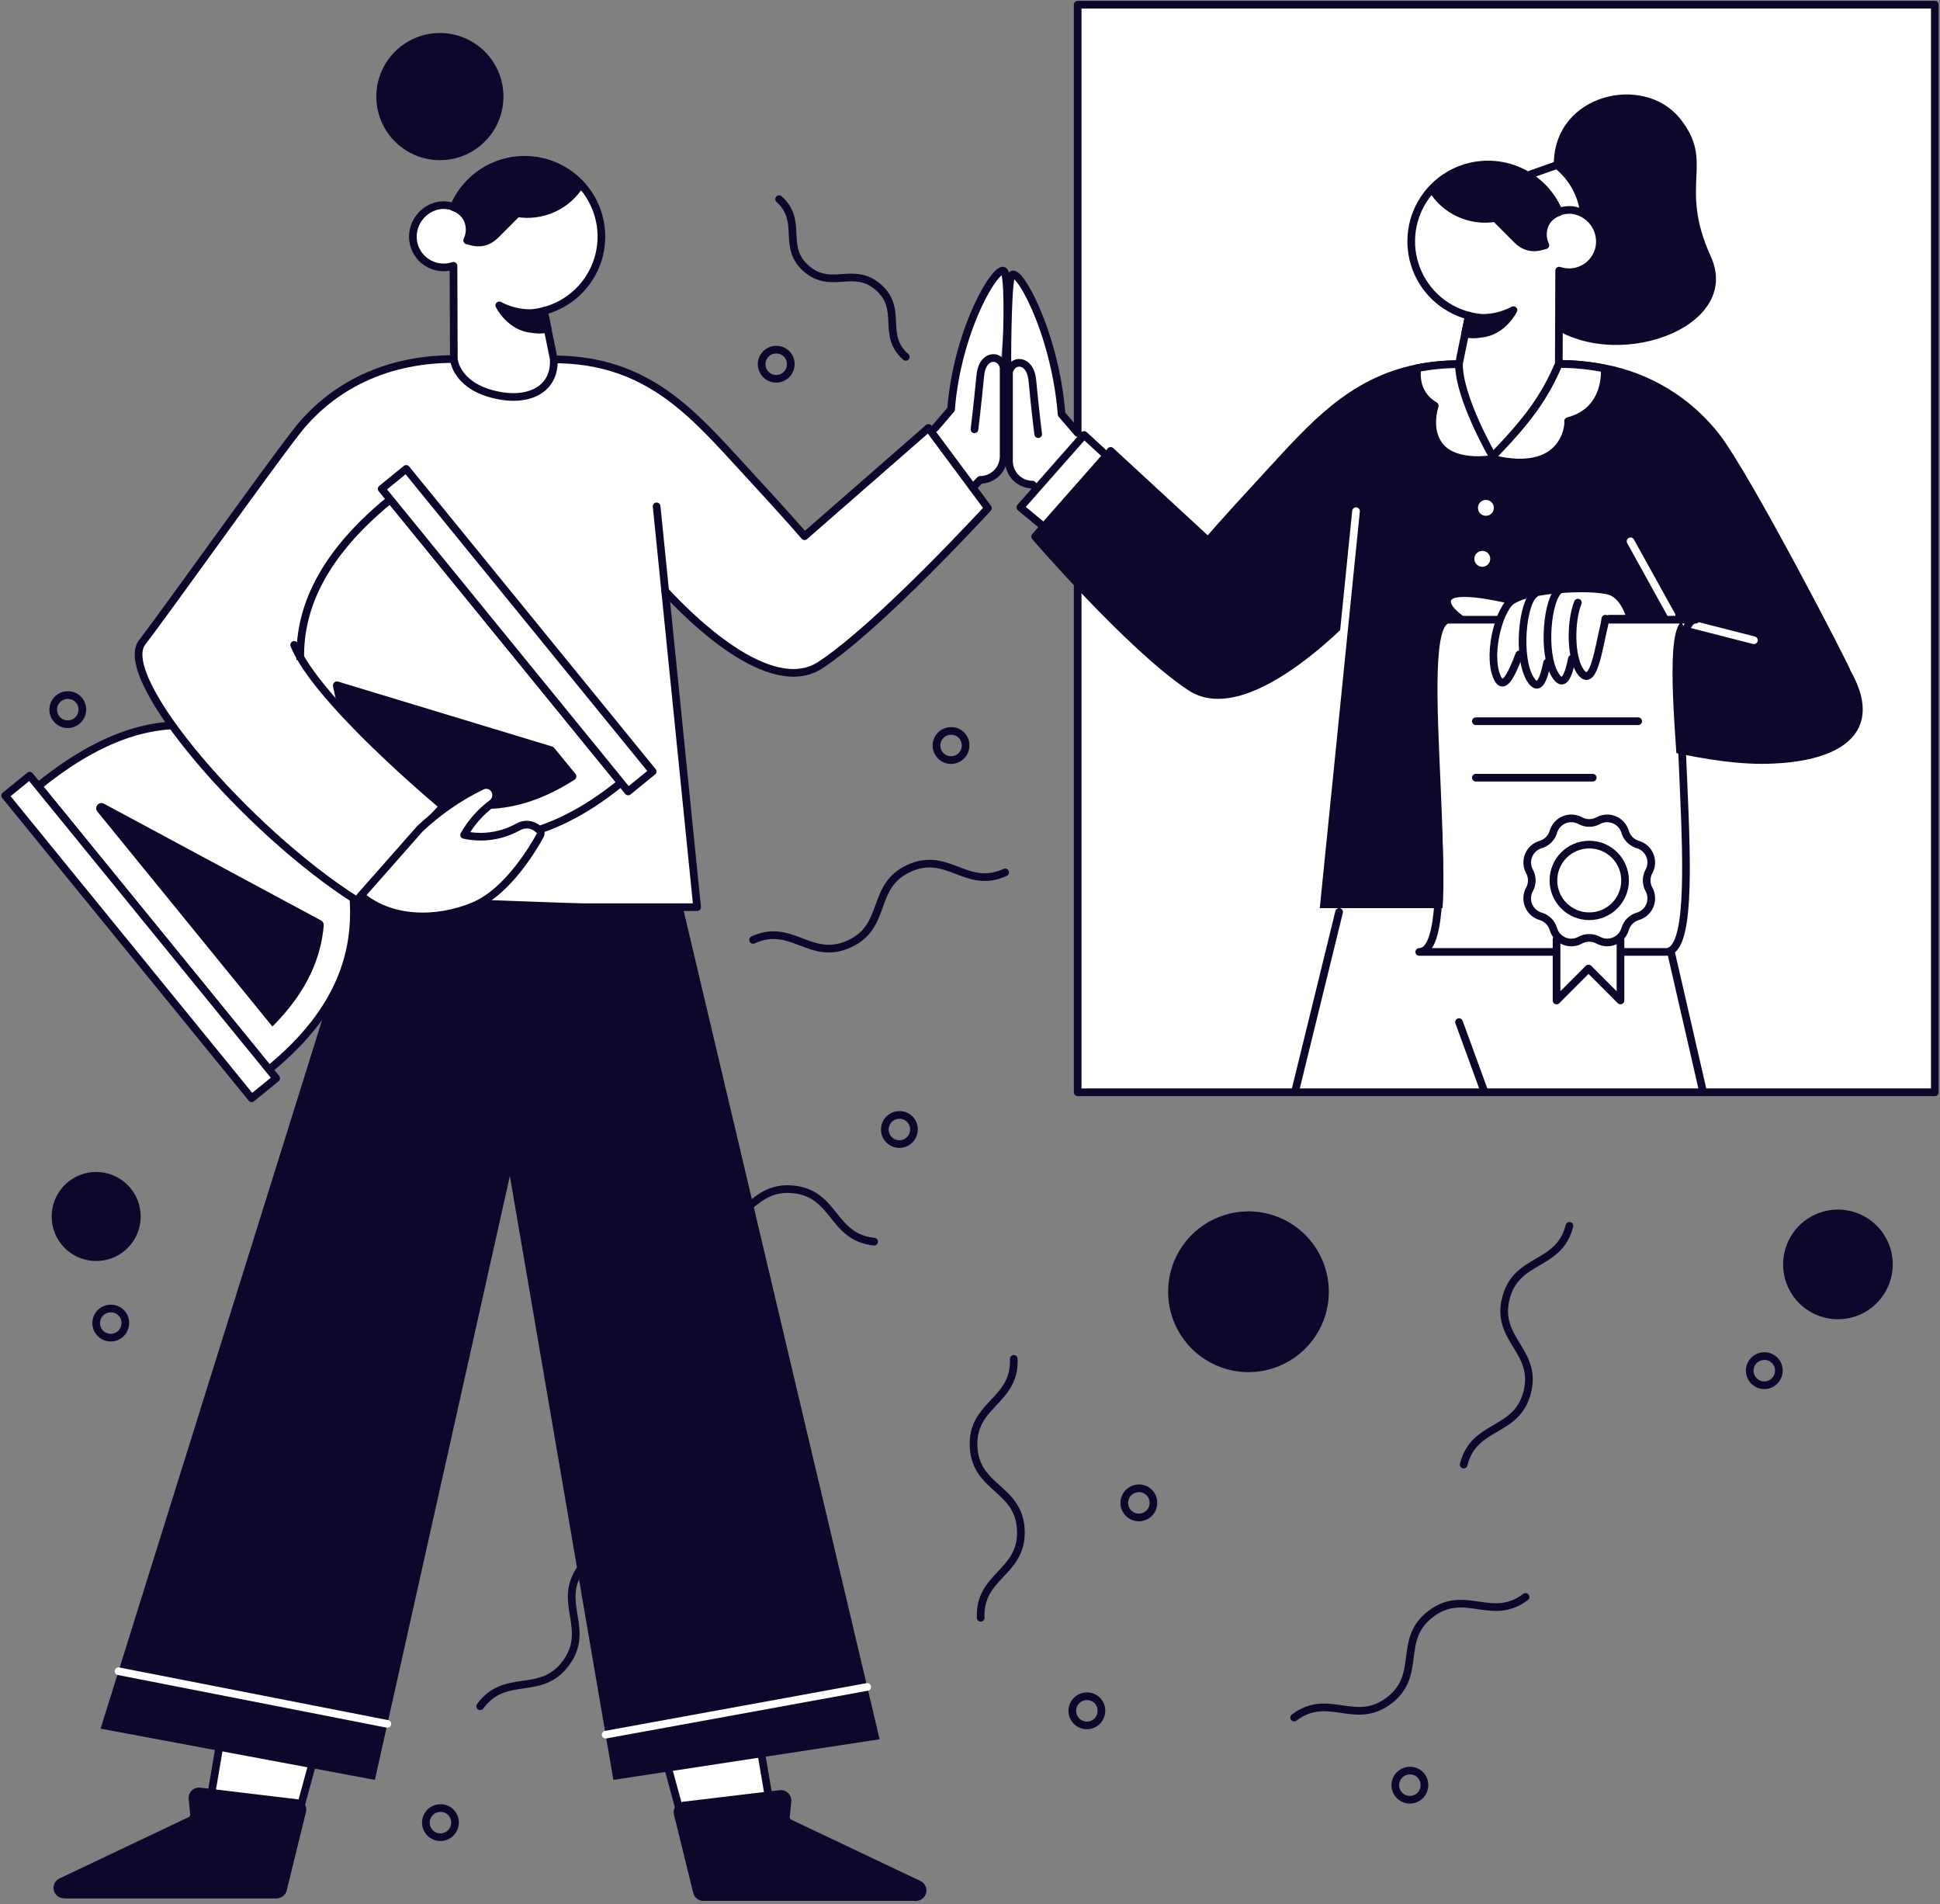 <?xml version="1.0" encoding="UTF-8"?> <svg xmlns="http://www.w3.org/2000/svg" width="587" height="576" viewBox="0 0 587 576" fill="none"><rect x="0" y="0" width="587" height="576" fill="#808080" stroke="none"/> <path d="M585.431 1.42H326.081V330.42H585.431V1.42Z" fill="white"></path> <path d="M470.15 49.74C470.15 28.31 497.28 22.25 508.23 35.74C519.18 49.23 507.63 55.58 517.64 77.56C527.65 99.54 487.49 113.33 467.77 97.56C447.13 84.27 470.15 49.74 470.15 49.74Z" fill="#0F062B"></path> <path d="M471.081 49.9L463 52.79C465.87 57.85 471.63 63.68 471.63 63.68C471.63 63.68 476.69 65.68 479.23 64C478.418 58.43 475.501 53.384 471.081 49.9V49.9Z" fill="white"></path> <path d="M463 52.79L471.12 49.91C475.524 53.399 478.425 58.44 479.23 64" stroke="#0F062B" stroke-width="2.32" stroke-linecap="round" stroke-linejoin="round"></path> <path d="M585.431 1.42H326.081V330.42H585.431V1.42Z" stroke="#0F062B" stroke-width="2.32" stroke-linecap="round" stroke-linejoin="round"></path> <path d="M314.65 148.9L312.421 146.6C310.531 146.597 308.72 145.845 307.385 144.508C306.05 143.171 305.3 141.359 305.3 139.47V113.13C305.286 112.408 305.504 111.701 305.921 111.112C306.339 110.524 306.935 110.085 307.62 109.86C309.1 109.44 310.82 110.12 311.3 115.13C312.17 124.38 313.05 131.25 313.05 131.25L321.21 142.46L314.65 148.9Z" fill="white"></path> <path d="M306.21 112.55C305.96 103.96 303.21 88.13 304.55 83.71C305.89 79.29 319.21 99.8 321.21 125.3L329.8 135.3L314.88 147.3L308.63 124.96L306.21 112.55Z" fill="white"></path> <path d="M304.8 111.42C304.8 111.42 304.71 87.64 305.93 83.6C307.27 79.19 319.21 99.8 321.21 125.3L326.08 130.97" stroke="#0F062B" stroke-width="2.32" stroke-linecap="round" stroke-linejoin="round"></path> <path d="M314.65 148.9L312.421 146.6C310.531 146.597 308.72 145.845 307.385 144.508C306.05 143.171 305.3 141.359 305.3 139.47V113.13C305.286 112.408 305.504 111.701 305.921 111.112C306.339 110.524 306.935 110.085 307.62 109.86C309.1 109.44 311.9 110.19 312.38 115.2C313.25 124.45 314.13 131.33 314.13 131.33" stroke="#0F062B" stroke-width="2.32" stroke-linecap="round" stroke-linejoin="round"></path> <path d="M339.91 142.52L328.02 131.58L308.72 153.47L317.08 160.4L339.91 142.52Z" fill="white"></path> <path d="M339.91 142.52L328.02 131.58L308.72 153.47L317.08 160.4L339.91 142.52Z" stroke="#0F062B" stroke-width="2.32" stroke-linecap="round" stroke-linejoin="round"></path> <path d="M96.9 524.74L83.7 573.09H19.96L62.681 550.14L66.99 524.74H96.9Z" fill="white"></path> <path d="M91.46 547.82C90.07 553.53 86.75 567.06 85.63 571.57C85.524 572.002 85.276 572.386 84.926 572.661C84.577 572.936 84.145 573.087 83.7 573.09H19.3C18.856 573.079 18.428 572.92 18.084 572.638C17.74 572.356 17.5 571.968 17.401 571.534C17.302 571.101 17.351 570.647 17.539 570.244C17.727 569.841 18.044 569.512 18.44 569.31L57.57 550.74C57.941 550.563 58.249 550.276 58.451 549.918C58.653 549.56 58.74 549.149 58.7 548.74L58.23 544.1C58.201 543.805 58.237 543.507 58.337 543.228C58.436 542.949 58.597 542.695 58.806 542.486C59.016 542.276 59.269 542.116 59.548 542.016C59.828 541.917 60.126 541.88 60.42 541.91L89.74 545.42C90.015 545.453 90.28 545.543 90.519 545.683C90.757 545.824 90.963 546.013 91.125 546.237C91.287 546.462 91.4 546.718 91.458 546.988C91.515 547.259 91.516 547.539 91.46 547.81" fill="#0F062B"></path> <path d="M96.9 524.74L83.7 573.09H19.96L62.681 550.14L66.99 524.74H96.9Z" stroke="#0F062B" stroke-width="2.32" stroke-linecap="round" stroke-linejoin="round"></path> <path d="M91.46 547.82C90.07 553.53 86.75 567.06 85.63 571.57C85.524 572.002 85.276 572.386 84.926 572.661C84.577 572.936 84.145 573.087 83.7 573.09H19.3C18.856 573.079 18.428 572.92 18.084 572.638C17.74 572.356 17.5 571.968 17.401 571.534C17.302 571.101 17.351 570.647 17.539 570.244C17.727 569.841 18.044 569.512 18.44 569.31L57.57 550.74C57.941 550.563 58.249 550.276 58.451 549.918C58.653 549.56 58.74 549.149 58.7 548.74L58.23 544.1C58.201 543.805 58.237 543.507 58.337 543.228C58.436 542.949 58.597 542.695 58.806 542.486C59.016 542.276 59.269 542.116 59.548 542.016C59.828 541.917 60.126 541.88 60.42 541.91L89.74 545.42C90.016 545.453 90.282 545.543 90.521 545.684C90.76 545.825 90.968 546.015 91.129 546.241C91.291 546.467 91.404 546.724 91.461 546.996C91.518 547.267 91.518 547.548 91.46 547.82Z" stroke="#0F062B" stroke-width="2.32" stroke-linecap="round" stroke-linejoin="round"></path> <path d="M229.52 525.5L233.83 550.9L276.55 573.85H212.81L199.61 525.5H229.52Z" fill="white"></path> <path d="M229.52 525.5L233.83 550.9L276.55 573.85H212.81L199.61 525.5H229.52Z" stroke="#0F062B" stroke-width="2.32" stroke-linecap="round" stroke-linejoin="round"></path> <path d="M205.001 548.58C204.945 548.308 204.946 548.028 205.004 547.756C205.062 547.485 205.177 547.229 205.339 547.004C205.502 546.779 205.71 546.591 205.949 546.451C206.189 546.31 206.455 546.222 206.731 546.19L236.051 542.68C236.345 542.652 236.641 542.689 236.919 542.79C237.197 542.89 237.449 543.05 237.658 543.26C237.866 543.469 238.026 543.722 238.125 544.001C238.224 544.279 238.26 544.576 238.231 544.87L237.771 549.51C237.731 549.919 237.818 550.33 238.02 550.688C238.222 551.046 238.529 551.333 238.901 551.51L278.031 570.08C278.426 570.282 278.744 570.611 278.932 571.014C279.12 571.417 279.169 571.871 279.07 572.304C278.971 572.738 278.731 573.126 278.387 573.408C278.043 573.69 277.615 573.849 277.171 573.86H212.801C212.357 573.855 211.928 573.703 211.581 573.428C211.233 573.153 210.987 572.77 210.881 572.34C209.751 567.83 206.441 554.34 205.041 548.59" fill="#0F062B"></path> <path d="M206.771 546.19L236.091 542.68C236.385 542.652 236.681 542.689 236.959 542.79C237.237 542.89 237.49 543.05 237.698 543.26C237.906 543.469 238.066 543.722 238.165 544.001C238.264 544.279 238.3 544.576 238.271 544.87L237.811 549.51C237.771 549.919 237.858 550.33 238.06 550.688C238.262 551.046 238.57 551.333 238.941 551.51L278.071 570.08C278.467 570.282 278.784 570.611 278.972 571.014C279.16 571.417 279.209 571.871 279.11 572.304C279.012 572.738 278.771 573.126 278.427 573.408C278.083 573.69 277.655 573.849 277.211 573.86H212.801C212.357 573.855 211.928 573.703 211.581 573.428C211.233 573.153 210.987 572.77 210.881 572.34C209.751 567.83 206.441 554.34 205.041 548.59C204.983 548.317 204.983 548.036 205.041 547.763C205.098 547.491 205.212 547.233 205.375 547.008C205.538 546.782 205.746 546.592 205.987 546.451C206.227 546.311 206.494 546.221 206.771 546.19Z" stroke="#0F062B" stroke-width="2.32" stroke-linecap="round" stroke-linejoin="round"></path> <path d="M167.51 108.71C195.93 108.71 209.68 125.17 224.93 141.71C240.18 158.25 243.43 162.21 243.43 162.21L280.93 129.46L298.93 153.71C298.93 153.71 266.18 189.46 248.18 201.21C230.18 212.96 199.43 176.71 199.43 176.71L167.51 108.71Z" fill="white"></path> <path d="M198.68 153.17L210.93 274.42H101.43L108.93 134.92L137.28 108.61L167.51 108.71L198.68 153.17Z" fill="white"></path> <path d="M206.601 274.42L266.151 526.13L185.601 538.42L154.271 355.75L147.601 314.08L206.601 274.42Z" fill="#0F062B"></path> <path d="M109.241 270.87L30.431 522.92L113.431 538.42L154.271 355.75L206.601 274.42L109.241 270.87Z" fill="#0F062B"></path> <path d="M137.28 108.61C114.6 108.61 99.02 118.61 89.68 130.61C80.341 142.61 51.17 183.67 43.001 194.33C42.412 195.162 42.066 196.142 42.001 197.16C59.361 204.36 75.65 206.16 91.38 199.64C91.251 199.43 91.111 199.21 90.99 199C98.66 189 120.99 160.54 135.45 149.92C153.18 136.9 137.28 108.61 137.28 108.61Z" fill="white"></path> <path d="M294.331 147.47L296.561 145.17C298.45 145.167 300.261 144.415 301.596 143.078C302.931 141.741 303.681 139.929 303.681 138.04V111.67C303.695 110.948 303.477 110.241 303.06 109.652C302.642 109.064 302.046 108.625 301.361 108.4C299.881 107.97 298.161 108.66 297.681 113.67C296.811 122.92 295.931 129.79 295.931 129.79L287.771 141L294.331 147.47Z" fill="white"></path> <path d="M302.771 111.08C303.021 102.5 305.771 86.67 304.431 82.25C303.091 77.83 289.771 98.33 287.771 123.83L279.181 133.83L294.101 145.83L300.351 123.5L302.771 111.08Z" fill="white"></path> <path d="M304.18 111.42C304.76 102.56 305.28 86.51 304.06 82.48C302.73 78.06 289.77 98.33 287.77 123.83L282.9 129.51" stroke="#0F062B" stroke-width="2.32" stroke-linecap="round" stroke-linejoin="round"></path> <path d="M167.51 108.71C195.93 108.71 209.68 125.17 224.93 141.71C240.18 158.25 243.43 162.21 243.43 162.21L280.93 129.46L298.93 153.71C298.93 153.71 266.18 189.46 248.18 201.21C232.81 211.21 208.18 186.27 201.26 178.76" stroke="#0F062B" stroke-width="2.32" stroke-linecap="round" stroke-linejoin="round"></path> <path d="M294.331 147.47L296.561 145.17C298.45 145.167 300.261 144.415 301.596 143.078C302.931 141.741 303.681 139.929 303.681 138.04V111.67C303.695 110.948 303.477 110.241 303.06 109.652C302.642 109.064 302.046 108.624 301.361 108.4C299.881 107.97 297.071 108.73 296.601 113.74C295.721 122.99 294.851 129.87 294.851 129.87" stroke="#0F062B" stroke-width="2.32" stroke-linecap="round" stroke-linejoin="round"></path> <path d="M198.68 153.17L210.93 274.42H101.43L106.59 178.43" stroke="#0F062B" stroke-width="2.32" stroke-linecap="round" stroke-linejoin="round"></path> <path d="M105.39 244.24C114.16 237.09 142.13 274.05 187.89 236.77L118.08 151.08C69.19 190.91 102.86 223.22 94.08 230.37C85.3 237.52 61.56 197.12 11.57 237.84L81.38 323.53C126.48 286.8 96.62 251.39 105.39 244.24Z" fill="white"></path> <path d="M105.39 244.24C114.16 237.09 142.13 274.05 187.89 236.77L118.08 151.08C69.19 190.91 102.86 223.22 94.08 230.37C85.3 237.52 61.56 197.12 11.57 237.84L81.38 323.53C126.48 286.8 96.62 251.39 105.39 244.24Z" stroke="#0F062B" stroke-width="2.32" stroke-linecap="round" stroke-linejoin="round"></path> <path d="M197.474 233.38L122.898 141.843L115.486 147.881L190.062 239.418L197.474 233.38Z" fill="white"></path> <path d="M83.56 326.183L8.984 234.646L1.573 240.684L76.148 332.221L83.56 326.183Z" fill="white"></path> <path d="M197.474 233.38L122.898 141.843L115.486 147.881L190.062 239.418L197.474 233.38Z" stroke="#0F062B" stroke-width="2.32" stroke-linecap="round" stroke-linejoin="round"></path> <path d="M83.56 326.183L8.984 234.646L1.573 240.684L76.148 332.221L83.56 326.183Z" stroke="#0F062B" stroke-width="2.32" stroke-linecap="round" stroke-linejoin="round"></path> <path d="M82.421 310.53L29.48 245.53C29.238 245.246 29.103 244.885 29.101 244.511C29.099 244.138 29.23 243.775 29.469 243.489C29.709 243.202 30.043 243.01 30.411 242.946C30.779 242.882 31.158 242.951 31.48 243.14L97.121 278.43C97.393 278.572 97.618 278.791 97.767 279.059C97.916 279.328 97.984 279.634 97.96 279.94C97.15 289.28 93.331 299.61 82.421 310.53Z" fill="#0F062B"></path> <path d="M174.11 234.09C174.22 234.222 174.299 234.376 174.345 234.541C174.39 234.706 174.4 234.879 174.373 235.048C174.347 235.217 174.285 235.379 174.191 235.522C174.098 235.666 173.975 235.788 173.83 235.88C150.75 250.61 134.48 243.63 122.26 238.37C114.93 235.22 107.38 231.97 100.71 236.51C106.71 230.75 104.53 222.65 102.64 215.51C101.99 213.04 101.3 210.39 100.76 207.59C100.72 207.384 100.734 207.171 100.801 206.972C100.868 206.772 100.985 206.594 101.14 206.453C101.296 206.312 101.486 206.214 101.691 206.168C101.896 206.122 102.109 206.129 102.31 206.19L167.08 225.83C167.311 225.9 167.516 226.035 167.67 226.22L174.11 234.09Z" fill="#0F062B"></path> <path d="M42 197.16C40.57 211.54 77.31 253.07 108 272.42L134.1 243.9C134.1 243.9 101.94 217.18 91.36 199.62C74.77 200.11 58.38 198.66 42 197.16Z" fill="white"></path> <path d="M559 203.62C541.64 210.83 528.34 211.62 512.61 205.11C512.74 204.9 512.88 204.68 513 204.47C505.33 194.42 479.77 159.8 479.77 159.8L474.52 127.46C474.522 127.42 474.522 127.38 474.52 127.34L471.76 110.34V110.06H471.93C476.527 110.055 481.113 110.508 485.62 111.41V111.41C498.989 113.974 510.971 121.305 519.34 132.04C528.63 144.05 558.89 202.52 559 203.62Z" fill="#0F062B"></path> <path d="M137.281 108.61C114.601 108.61 99.021 118.61 89.681 130.61C80.341 142.61 51.171 183.67 43.001 194.33C34.831 204.99 74.931 251.58 107.931 272.42L134.101 243.9C134.101 243.9 95.771 212.08 89.001 195.08" stroke="#0F062B" stroke-width="2.32" stroke-linecap="round" stroke-linejoin="round"></path> <path d="M109.24 270.9C117.84 278.35 131.68 278.97 143.43 274.03C153.79 269.67 161.75 255.85 163.49 252.62C163.597 252.421 163.643 252.196 163.621 251.972C163.6 251.747 163.512 251.535 163.37 251.36V251.36C162.61 250.422 161.545 249.782 160.361 249.55C159.176 249.318 157.948 249.509 156.89 250.09C151.894 252.908 146.034 253.787 140.43 252.56C142.537 248.851 145.39 245.619 148.81 243.07C149.156 242.821 149.448 242.505 149.667 242.14C149.887 241.775 150.03 241.37 150.088 240.948C150.146 240.526 150.118 240.097 150.005 239.686C149.892 239.276 149.696 238.893 149.43 238.56V238.56C149.014 238.051 148.442 237.694 147.802 237.542C147.163 237.39 146.491 237.453 145.89 237.72C138.982 241.068 132.625 245.452 127.04 250.72L109.24 270.9Z" fill="white"></path> <path d="M109.24 270.9C117.84 278.35 131.68 278.97 143.43 274.03C153.79 269.67 161.75 255.85 163.49 252.62C163.597 252.421 163.643 252.196 163.621 251.972C163.6 251.747 163.512 251.535 163.37 251.36V251.36C162.61 250.422 161.545 249.782 160.361 249.55C159.176 249.318 157.948 249.509 156.89 250.09C151.894 252.908 146.034 253.787 140.43 252.56C142.537 248.851 145.39 245.619 148.81 243.07C149.156 242.821 149.448 242.505 149.667 242.14C149.887 241.775 150.03 241.37 150.088 240.948C150.146 240.526 150.118 240.097 150.005 239.686C149.892 239.276 149.696 238.893 149.43 238.56V238.56C149.014 238.051 148.442 237.694 147.802 237.542C147.163 237.39 146.491 237.453 145.89 237.72C138.982 241.068 132.625 245.452 127.04 250.72L109.24 270.9Z" stroke="#0F062B" stroke-width="2.32" stroke-linecap="round" stroke-linejoin="round"></path> <path d="M124.92 72.52C124.697 70.045 125.438 67.579 126.988 65.636C128.537 63.693 130.777 62.423 133.24 62.09C134.619 61.962 136.009 62.139 137.31 62.61C138.807 59.03 141.177 55.882 144.203 53.453C147.229 51.024 150.816 49.392 154.635 48.706C158.454 48.02 162.385 48.301 166.067 49.525C169.75 50.748 173.067 52.875 175.716 55.71C178.366 58.545 180.262 61.999 181.234 65.756C182.205 69.513 182.219 73.453 181.276 77.217C180.333 80.981 178.462 84.449 175.833 87.304C173.205 90.158 169.904 92.309 166.23 93.56C164.63 94.1 166.53 94.12 164.78 94.31C164.56 94.38 167.51 108.31 167.51 108.71C167.99 117.65 159.98 122.13 148.87 119.18C137.76 116.23 137.28 108.61 137.28 108.61L137.18 80.41C135.853 80.855 134.443 80.996 133.054 80.823C131.665 80.65 130.333 80.166 129.156 79.409C127.979 78.651 126.987 77.639 126.254 76.447C125.521 75.254 125.065 73.912 124.92 72.52" fill="white"></path> <path d="M133.24 62.09C134.619 61.962 136.009 62.139 137.31 62.61C138.835 58.961 141.267 55.762 144.374 53.315C147.481 50.869 151.162 49.256 155.067 48.63C158.972 48.004 162.972 48.386 166.688 49.738C170.404 51.09 173.714 53.369 176.303 56.359C178.892 59.348 180.676 62.949 181.484 66.82C182.292 70.692 182.098 74.705 180.921 78.481C179.744 82.257 177.623 85.669 174.758 88.395C171.893 91.122 168.38 93.072 164.55 94.06C164.55 94.06 167.55 108.35 167.55 108.71C168.03 117.65 160.02 122.13 148.91 119.18C137.8 116.23 137.32 108.61 137.32 108.61L137.22 80.41C135.893 80.855 134.483 80.996 133.094 80.823C131.705 80.65 130.373 80.166 129.196 79.409C128.019 78.651 127.027 77.639 126.294 76.447C125.561 75.254 125.105 73.912 124.96 72.52C124.736 70.051 125.471 67.59 127.013 65.648C128.555 63.706 130.785 62.432 133.24 62.09V62.09Z" stroke="#0F062B" stroke-width="2.32" stroke-linecap="round" stroke-linejoin="round"></path> <path d="M165.73 100.13C158.5 100.91 153.73 94.5 153.73 94.5C157.166 95.577 160.816 95.779 164.35 95.09L165.73 100.13Z" fill="#0F062B"></path> <path d="M161 99.53C154.32 99 151.07 92.38 151.07 92.38C153.998 93.936 157.265 94.744 160.58 94.73C161.93 94.615 163.267 94.391 164.58 94.06L165.7 99.47C164.154 99.808 162.555 99.829 161 99.53Z" stroke="#0F062B" stroke-width="2.32" stroke-linecap="round" stroke-linejoin="round"></path> <path d="M137.38 62.75C138.854 59.172 141.203 56.021 144.211 53.587C147.218 51.152 150.789 49.511 154.596 48.814C158.402 48.118 162.322 48.388 165.998 49.599C169.673 50.811 172.985 52.926 175.63 55.75C175.63 55.75 170.88 66.55 157.63 64.61L149.97 71.07C149.506 71.534 148.993 71.947 148.44 72.3C145.6 74.03 143.2 73.23 141.39 72.71C141.886 71.691 142.144 70.573 142.144 69.44C142.144 68.307 141.886 67.189 141.39 66.17C140.545 64.557 139.113 63.33 137.39 62.74" fill="#0F062B"></path> <path d="M156.321 48.57C159.876 48.197 163.469 48.652 166.819 49.899C170.169 51.147 173.185 53.152 175.631 55.76C173.676 58.955 170.812 61.493 167.405 63.048C163.999 64.604 160.205 65.106 156.511 64.49L149.931 71.08C149.467 71.544 148.954 71.957 148.401 72.31C145.561 74.04 143.161 73.24 141.351 72.72C141.847 71.701 142.104 70.583 142.104 69.45C142.104 68.317 141.847 67.199 141.351 66.18C140.505 64.567 139.073 63.34 137.351 62.75C138.936 58.892 141.537 55.537 144.877 53.04C148.217 50.543 152.172 48.998 156.321 48.57V48.57Z" stroke="#0F062B" stroke-width="2.32" stroke-linecap="round" stroke-linejoin="round"></path> <path d="M441.47 110.18L441.27 110.65L437.4 120L435.92 123.58L433.45 129.53L411.18 183.3C411.18 183.3 378.3 219.67 360.31 207.9C342.32 196.13 313.2 162.32 313.2 162.32L336.05 136.4L365.54 163.61C365.54 163.61 368.79 159.61 384.04 143.11C396.84 129.26 408.58 115.45 428.83 111.37C432.901 110.564 437.041 110.159 441.19 110.16L441.47 110.18Z" fill="#0F062B"></path> <path d="M441.47 110.18L441.27 110.65L437.4 120L435.92 123.58L433.45 129.53L411.18 183.3C411.18 183.3 378.3 219.67 360.31 207.9C342.32 196.13 313.2 162.32 313.2 162.32L336.05 136.4L365.54 163.61C365.54 163.61 368.79 159.61 384.04 143.11C396.84 129.26 408.58 115.45 428.83 111.37C432.901 110.564 437.041 110.159 441.19 110.16L441.47 110.18Z" fill="#0F062B"></path> <path d="M441.47 110.18L441.27 110.65L437.4 120L435.92 123.58L433.45 129.53L411.18 183.3C411.18 183.3 378.3 219.67 360.31 207.9C342.32 196.13 313.2 162.32 313.2 162.32L336.05 136.4L365.54 163.61C365.54 163.61 368.79 159.61 384.04 143.11C396.84 129.26 408.58 115.45 428.83 111.37C432.901 110.564 437.041 110.159 441.19 110.16L441.47 110.18Z" stroke="#0F062B" stroke-width="2.32" stroke-linecap="round" stroke-linejoin="round"></path> <path d="M410.3 154.63L398.05 275.88H507.55L500.05 136.38L471.7 110.07L441.47 110.17L410.3 154.63Z" fill="#0F062B"></path> <path d="M457.301 181.58C457.301 181.58 442.181 177.73 438.741 180.29C434.471 183.47 446.201 191.58 454.331 192.06C462.461 192.54 457.301 181.58 457.301 181.58Z" fill="white"></path> <path d="M457.301 181.58C457.301 181.58 442.181 177.73 438.741 180.29C434.471 183.47 446.201 191.58 454.331 192.06C462.461 192.54 457.301 181.58 457.301 181.58Z" stroke="#0F062B" stroke-width="2.32" stroke-linecap="round" stroke-linejoin="round"></path> <path d="M410.3 154.63L398.05 275.88H507.55L502.93 190.02" stroke="white" stroke-width="2.32" stroke-linecap="round" stroke-linejoin="round"></path> <path d="M559 203.62C558.89 202.52 528.63 144.05 519.29 132.05C510.921 121.315 498.939 113.984 485.57 111.42C481.063 110.517 476.477 110.065 471.88 110.07H471.71V110.35L474.47 127.35C474.473 127.39 474.473 127.43 474.47 127.47L479.72 159.81C479.72 159.81 490.63 174.58 500.33 187.63L485.18 220.9C485.18 220.9 513.43 229.9 532.93 229.9C552.43 229.9 570.18 223.42 559 203.62Z" fill="#0F062B"></path> <path d="M493.371 163.75L505.771 186.13" stroke="white" stroke-width="2.32" stroke-linecap="round" stroke-linejoin="round"></path> <path d="M510.18 188.42L530.7 193.68" stroke="white" stroke-width="2.32" stroke-linecap="round" stroke-linejoin="round"></path> <path d="M559 203.62C558.89 202.52 528.63 144.05 519.29 132.05C510.921 121.315 498.939 113.984 485.57 111.42C481.063 110.517 476.477 110.065 471.88 110.07H471.71V110.35L474.47 127.35C474.473 127.39 474.473 127.43 474.47 127.47L479.72 159.81C479.72 159.81 490.63 174.58 500.33 187.63L485.18 220.9C485.18 220.9 513.43 229.9 532.93 229.9C552.43 229.9 570.18 223.42 559 203.62Z" stroke="#0F062B" stroke-width="2.32" stroke-linecap="round" stroke-linejoin="round"></path> <path d="M485.561 111.42C481.053 110.517 476.467 110.065 471.871 110.07L451.431 138.84C472.931 144 474.761 128.97 474.521 127.46C474.523 127.42 474.523 127.38 474.521 127.34C486.861 124.15 485.561 111.42 485.561 111.42Z" fill="white"></path> <path d="M451.43 138.84C451.43 138.84 439.18 141.09 434.93 133.92C434.138 132.575 433.634 131.08 433.45 129.53C433.221 127.244 433.449 124.936 434.12 122.74C431.76 121.37 428.04 118.1 428.83 111.39C432.901 110.583 437.041 110.178 441.19 110.18" fill="white"></path> <path d="M441.19 110.18C441.19 110.31 441.24 110.47 441.27 110.65C442.05 115.01 445.53 132.65 451.43 138.84" fill="white"></path> <path d="M471.74 110.35L471.84 110.12C476.437 110.115 481.023 110.568 485.53 111.47C485.53 111.47 486.83 124.2 474.47 127.39C474.472 127.43 474.472 127.47 474.47 127.51C474.71 129.02 473.24 144.01 451.74 138.85" stroke="#0F062B" stroke-width="2.32" stroke-linecap="round" stroke-linejoin="round"></path> <path d="M451.43 138.84C451.43 138.84 439.18 141.09 434.93 133.92C434.138 132.575 433.634 131.08 433.45 129.53C433.221 127.244 433.449 124.936 434.12 122.74C431.76 121.37 428.04 118.1 428.83 111.39C432.901 110.583 437.041 110.178 441.19 110.18C441.19 110.31 441.24 110.47 441.27 110.65" stroke="#0F062B" stroke-width="2.32" stroke-linecap="round" stroke-linejoin="round"></path> <path d="M484.05 73.98C483.927 75.204 483.562 76.392 482.977 77.475C482.392 78.557 481.598 79.513 480.641 80.287C479.684 81.06 478.583 81.636 477.402 81.982C476.221 82.328 474.983 82.436 473.76 82.3C473.08 82.232 472.409 82.087 471.76 81.87L471.66 110.07C471.66 110.07 454.07 138.3 451.66 138.07C445.58 126.91 441.1 116.71 441.45 110.16C441.45 109.8 444.4 95.83 444.18 95.76C442.43 95.58 444.33 95.56 442.73 95.01C439.057 93.759 435.756 91.608 433.128 88.753C430.5 85.899 428.628 82.432 427.683 78.668C426.739 74.905 426.752 70.965 427.721 67.208C428.69 63.45 430.584 59.996 433.231 57.158C435.878 54.321 439.193 52.192 442.874 50.965C446.555 49.737 450.485 49.451 454.305 50.133C458.125 50.814 461.713 52.441 464.743 54.865C467.773 57.289 470.147 60.433 471.65 64.01C472.95 63.544 474.335 63.367 475.71 63.49C478.175 63.82 480.416 65.09 481.966 67.033C483.517 68.977 484.256 71.444 484.03 73.92L484.05 73.98Z" fill="white"></path> <path d="M484.051 73.98C483.927 75.204 483.562 76.392 482.977 77.475C482.392 78.557 481.598 79.513 480.641 80.286C479.684 81.06 478.583 81.636 477.402 81.982C476.221 82.328 474.984 82.436 473.761 82.3C473.08 82.232 472.409 82.087 471.761 81.87L471.661 110.07C467.331 120.23 462.291 127.07 451.661 138.07C451.661 138.07 441.451 120.52 441.451 110.16C441.451 109.8 444.451 95.51 444.451 95.51C440.617 94.524 437.099 92.575 434.23 89.848C431.361 87.121 429.236 83.707 428.056 79.929C426.876 76.15 426.681 72.133 427.489 68.258C428.297 64.384 430.082 60.779 432.673 57.787C435.265 54.795 438.577 52.515 442.297 51.162C446.017 49.809 450.021 49.429 453.929 50.057C457.837 50.686 461.52 52.302 464.628 54.752C467.736 57.203 470.167 60.407 471.691 64.06C472.99 63.594 474.376 63.417 475.751 63.54C478.213 63.875 480.451 65.148 481.997 67.093C483.544 69.038 484.279 71.505 484.051 73.98V73.98Z" stroke="#0F062B" stroke-width="2.32" stroke-linecap="round" stroke-linejoin="round"></path> <path d="M444.66 96.56C448.195 97.243 451.845 97.037 455.28 95.96C455.28 95.96 450.48 102.37 443.28 101.59L444.66 96.56Z" fill="#0F062B"></path> <path d="M443.311 100.9L444.431 95.49C445.743 95.825 447.081 96.052 448.431 96.17C451.747 96.184 455.015 95.373 457.941 93.81C457.941 93.81 454.691 100.43 448.011 100.96C446.456 101.259 444.857 101.238 443.311 100.9V100.9Z" stroke="#0F062B" stroke-width="2.32" stroke-linecap="round" stroke-linejoin="round"></path> <path d="M471.6 64.22C469.873 64.796 468.438 66.023 467.6 67.64C467.104 68.659 466.847 69.777 466.847 70.91C466.847 72.043 467.104 73.161 467.6 74.18C465.79 74.7 463.39 75.51 460.55 73.77C459.995 73.42 459.482 73.007 459.02 72.54L451.36 66.08C438.07 68.02 433.36 57.22 433.36 57.22C436.007 54.398 439.32 52.286 442.994 51.075C446.669 49.865 450.588 49.596 454.394 50.292C458.199 50.989 461.769 52.629 464.777 55.062C467.785 57.495 470.134 60.644 471.61 64.22H471.6Z" fill="#0F062B"></path> <path d="M471.6 64.22C469.873 64.796 468.438 66.023 467.6 67.64C467.104 68.659 466.847 69.777 466.847 70.91C466.847 72.043 467.104 73.161 467.6 74.18C465.79 74.7 463.39 75.51 460.55 73.77C459.995 73.42 459.482 73.007 459.02 72.54L452.44 65.95C448.746 66.566 444.952 66.064 441.545 64.508C438.139 62.953 435.274 60.415 433.32 57.22C435.967 54.398 439.279 52.286 442.954 51.075C446.629 49.865 450.548 49.596 454.354 50.292C458.159 50.989 461.729 52.629 464.737 55.062C467.745 57.495 470.094 60.644 471.57 64.22H471.6Z" stroke="#0F062B" stroke-width="2.32" stroke-linecap="round" stroke-linejoin="round"></path> <path d="M452 153.63C452 154.105 451.859 154.57 451.595 154.964C451.331 155.359 450.955 155.667 450.516 155.848C450.077 156.03 449.594 156.077 449.128 155.983C448.662 155.89 448.235 155.66 447.9 155.324C447.564 154.987 447.337 154.558 447.245 154.092C447.154 153.626 447.203 153.143 447.386 152.705C447.569 152.266 447.878 151.892 448.274 151.63C448.67 151.367 449.135 151.228 449.61 151.23C449.926 151.227 450.238 151.288 450.53 151.407C450.822 151.527 451.087 151.704 451.31 151.928C451.532 152.151 451.708 152.417 451.827 152.709C451.945 153.002 452.004 153.315 452 153.63V153.63Z" fill="white"></path> <path d="M450.91 169.04C450.912 169.516 450.773 169.981 450.51 170.377C450.247 170.773 449.872 171.083 449.433 171.265C448.994 171.448 448.511 171.497 448.045 171.404C447.578 171.312 447.15 171.083 446.813 170.747C446.477 170.411 446.248 169.982 446.156 169.516C446.064 169.049 446.112 168.566 446.295 168.127C446.478 167.688 446.787 167.313 447.183 167.05C447.579 166.787 448.045 166.648 448.52 166.65C448.835 166.646 449.148 166.705 449.44 166.824C449.731 166.942 449.997 167.118 450.219 167.341C450.442 167.564 450.618 167.829 450.737 168.121C450.855 168.413 450.914 168.725 450.91 169.04V169.04Z" fill="white"></path> <path d="M510.181 187.46C497.851 187.46 518.601 287.96 504.101 287.96H431.101C445.601 287.96 426.101 187.46 438.471 187.46H510.181Z" fill="white"></path> <path d="M513.101 187.46C500.771 187.46 518.601 287.96 504.101 287.96H429.431C443.931 287.96 426.101 187.46 438.431 187.46H513.101Z" stroke="#0F062B" stroke-width="2.32" stroke-linecap="round" stroke-linejoin="round"></path> <path d="M490.32 284.15V302.65L485.75 298.08L480.651 292.98L470.98 302.65V284.15" fill="white"></path> <path d="M483.58 248.26C484.322 247.853 485.146 247.618 485.991 247.572C486.836 247.526 487.68 247.67 488.462 247.993C489.244 248.317 489.944 248.811 490.509 249.441C491.075 250.07 491.492 250.818 491.73 251.63V251.63C491.996 252.541 492.488 253.37 493.159 254.041C493.83 254.713 494.659 255.204 495.57 255.47V255.47C496.382 255.707 497.13 256.123 497.759 256.688C498.389 257.252 498.883 257.951 499.207 258.732C499.53 259.513 499.674 260.357 499.628 261.201C499.582 262.045 499.347 262.868 498.94 263.61C498.482 264.443 498.242 265.379 498.242 266.33C498.242 267.281 498.482 268.216 498.94 269.05V269.05C499.347 269.791 499.582 270.614 499.628 271.458C499.674 272.303 499.53 273.146 499.207 273.928C498.883 274.709 498.389 275.407 497.759 275.972C497.13 276.537 496.382 276.953 495.57 277.19V277.19C494.659 277.456 493.83 277.947 493.159 278.618C492.488 279.289 491.996 280.119 491.73 281.03V281.03C491.492 281.842 491.075 282.59 490.509 283.219C489.944 283.848 489.244 284.343 488.462 284.666C487.68 284.99 486.836 285.133 485.991 285.087C485.146 285.041 484.322 284.806 483.58 284.4V284.4C482.747 283.947 481.814 283.71 480.865 283.71C479.917 283.71 478.984 283.947 478.15 284.4V284.4C477.409 284.808 476.586 285.045 475.741 285.092C474.896 285.139 474.052 284.995 473.27 284.672C472.488 284.348 471.79 283.853 471.225 283.222C470.661 282.592 470.246 281.842 470.01 281.03V281.03C469.744 280.119 469.253 279.289 468.582 278.618C467.911 277.947 467.081 277.456 466.17 277.19V277.19C465.358 276.954 464.609 276.539 463.978 275.974C463.348 275.41 462.852 274.712 462.528 273.931C462.203 273.149 462.058 272.305 462.104 271.46C462.149 270.616 462.384 269.792 462.79 269.05V269.05C463.248 268.216 463.488 267.281 463.488 266.33C463.488 265.379 463.248 264.443 462.79 263.61V263.61C462.386 262.867 462.153 262.044 462.108 261.2C462.064 260.356 462.209 259.512 462.533 258.731C462.857 257.951 463.352 257.252 463.982 256.688C464.611 256.124 465.359 255.707 466.17 255.47V255.47C467.081 255.204 467.911 254.713 468.582 254.041C469.253 253.37 469.744 252.541 470.01 251.63V251.63C470.246 250.817 470.661 250.068 471.225 249.437C471.79 248.807 472.488 248.312 473.27 247.988C474.052 247.664 474.896 247.521 475.741 247.568C476.586 247.615 477.409 247.851 478.15 248.26V248.26C478.984 248.712 479.917 248.949 480.865 248.949C481.814 248.949 482.747 248.712 483.58 248.26Z" stroke="#0F062B" stroke-width="2.32" stroke-linecap="round" stroke-linejoin="round"></path> <path d="M480.87 277.17C486.857 277.17 491.71 272.317 491.71 266.33C491.71 260.343 486.857 255.49 480.87 255.49C474.883 255.49 470.03 260.343 470.03 266.33C470.03 272.317 474.883 277.17 480.87 277.17Z" stroke="#0F062B" stroke-width="2.32" stroke-linecap="round" stroke-linejoin="round"></path> <path d="M490.32 284.15V302.65L485.75 298.08L480.651 292.98L470.98 302.65V284.15" stroke="#0F062B" stroke-width="2.32" stroke-linecap="round" stroke-linejoin="round"></path> <path d="M446.561 218.17H495.681" stroke="#0F062B" stroke-width="2.32" stroke-linecap="round" stroke-linejoin="round"></path> <path d="M446.561 235.25H481.931" stroke="#0F062B" stroke-width="2.32" stroke-linecap="round" stroke-linejoin="round"></path> <path d="M457.93 181.42C453.93 183.17 450.03 197.17 452.8 204.42C455.57 211.67 459.43 198.29 462.31 190.92C465.19 183.55 464.31 177.79 457.93 181.42Z" fill="white"></path> <path d="M463.86 181.9C460.25 184.35 458.98 198.83 463.02 205.45C467.06 212.07 468.43 198.21 469.9 190.45C471.37 182.69 469.47 177.13 463.86 181.9Z" fill="white"></path> <path d="M471.711 183.35C468.061 185.59 466.481 198.4 470.361 204.15C474.241 209.9 475.901 197.65 477.541 190.75C479.181 183.85 477.401 179.05 471.711 183.35Z" fill="white"></path> <path d="M479.461 182.22C475.811 184.47 474.231 197.27 478.111 203.03C481.991 208.79 483.651 196.52 485.291 189.63C486.931 182.74 485.151 177.9 479.461 182.22Z" fill="white"></path> <path d="M457.931 181.42C463.681 177.85 484.121 176.98 488.121 179.23C492.121 181.48 493.371 187.17 493.371 187.17H472.681L457.871 183.67L457.931 181.42Z" fill="white"></path> <path d="M486.87 187.17H493.37C493.37 187.17 492.12 181.48 488.12 179.23C484.12 176.98 463.68 177.85 457.93 181.42C453.93 183.17 450.03 197.17 452.8 204.42C454.8 209.62 457.34 204.19 459.69 197.98" stroke="#0F062B" stroke-width="2.32" stroke-linecap="round" stroke-linejoin="round"></path> <path d="M464.31 179.73C460.7 182.18 458.98 198.79 463.02 205.41C465.52 209.51 467.02 205.76 468.11 200.47" stroke="#0F062B" stroke-width="2.32" stroke-linecap="round" stroke-linejoin="round"></path> <path d="M477.43 182.29C475.18 187.92 475.15 198.64 478.11 203.03C481.99 208.78 483.65 196.52 485.29 189.63C485.492 188.814 485.643 187.985 485.74 187.15" stroke="#0F062B" stroke-width="2.32" stroke-linecap="round" stroke-linejoin="round"></path> <path d="M471.85 178.48C468.23 180.93 466.51 197.54 470.55 204.16C473.06 208.26 474.55 204.52 475.64 199.23" stroke="#0F062B" stroke-width="2.32" stroke-linecap="round" stroke-linejoin="round"></path> <path d="M405.181 275.88L391.811 330.42" stroke="#0F062B" stroke-width="2.32" stroke-linecap="round" stroke-linejoin="round"></path> <path d="M505.59 287.96L515.35 330.42" stroke="#0F062B" stroke-width="2.32" stroke-linecap="round" stroke-linejoin="round"></path> <path d="M449.22 330.42L441.47 309.19" stroke="#0F062B" stroke-width="2.32" stroke-linecap="round" stroke-linejoin="round"></path> <path d="M461.611 483.07C451.301 490.89 443.241 480.37 432.931 488.2C422.621 496.03 430.581 506.62 420.261 514.44C409.941 522.26 401.891 511.75 391.581 519.58" stroke="#0F062B" stroke-width="2.32" stroke-linecap="round" stroke-linejoin="round"></path> <path d="M474.88 370.82C471.69 383.37 458.88 380.17 455.65 392.72C452.42 405.27 465.29 408.59 462.11 421.13C458.93 433.67 446.06 430.48 442.88 443.03" stroke="#0F062B" stroke-width="2.32" stroke-linecap="round" stroke-linejoin="round"></path> <path d="M201.91 461.15C194.27 471.6 183.54 463.82 175.91 474.27C168.28 484.72 178.91 492.59 171.28 503.04C163.65 513.49 152.9 505.71 145.28 516.16" stroke="#0F062B" stroke-width="2.32" stroke-linecap="round" stroke-linejoin="round"></path> <path d="M306.741 411.05C307.281 423.98 294.041 424.59 294.581 437.53C295.121 450.47 308.361 449.97 308.891 462.91C309.421 475.85 296.201 476.46 296.731 489.39" stroke="#0F062B" stroke-width="2.32" stroke-linecap="round" stroke-linejoin="round"></path> <path d="M264.501 375.61C251.621 374.29 252.911 361.1 240.031 359.79C227.151 358.48 225.741 371.65 212.861 370.33C199.981 369.01 201.271 355.83 188.391 354.52" stroke="#0F062B" stroke-width="2.32" stroke-linecap="round" stroke-linejoin="round"></path> <path d="M304.15 263.9C292.39 269.3 286.81 257.28 275.04 262.68C263.27 268.08 268.74 280.15 256.97 285.54C245.2 290.93 239.63 278.92 227.86 284.32" stroke="#0F062B" stroke-width="2.32" stroke-linecap="round" stroke-linejoin="round"></path> <path d="M235.74 60.25C243.23 66.95 236.4 74.64 243.96 81.25C251.52 87.86 258.29 80.25 265.85 86.96C273.41 93.67 266.51 101.35 274.07 107.96" stroke="#0F062B" stroke-width="2.32" stroke-linecap="round" stroke-linejoin="round"></path> <path d="M538.24 414.63C538.24 415.503 537.982 416.356 537.496 417.081C537.011 417.807 536.322 418.372 535.516 418.705C534.709 419.039 533.822 419.126 532.966 418.955C532.111 418.784 531.325 418.363 530.709 417.745C530.092 417.127 529.673 416.34 529.504 415.484C529.335 414.628 529.424 413.741 529.759 412.936C530.094 412.13 530.661 411.442 531.388 410.958C532.114 410.475 532.968 410.218 533.84 410.22C534.421 410.212 534.998 410.321 535.536 410.54C536.074 410.758 536.563 411.083 536.973 411.494C537.384 411.906 537.707 412.395 537.925 412.934C538.143 413.472 538.25 414.049 538.24 414.63V414.63Z" stroke="#0F062B" stroke-width="2.32" stroke-linecap="round" stroke-linejoin="round"></path> <path d="M431.001 540.01C431.003 540.883 430.745 541.737 430.262 542.464C429.778 543.191 429.089 543.757 428.283 544.092C427.477 544.427 426.589 544.516 425.733 544.346C424.876 544.176 424.09 543.756 423.472 543.138C422.855 542.521 422.435 541.734 422.265 540.878C422.095 540.021 422.183 539.134 422.518 538.328C422.853 537.521 423.42 536.833 424.147 536.349C424.874 535.865 425.728 535.608 426.601 535.61C427.181 535.6 427.757 535.708 428.296 535.926C428.834 536.143 429.323 536.467 429.733 536.878C430.144 537.288 430.467 537.777 430.685 538.315C430.903 538.853 431.01 539.429 431.001 540.01V540.01Z" stroke="#0F062B" stroke-width="2.32" stroke-linecap="round" stroke-linejoin="round"></path> <path d="M333.27 517.52C333.272 518.393 333.015 519.247 332.531 519.974C332.047 520.701 331.359 521.267 330.552 521.602C329.746 521.937 328.859 522.026 328.002 521.856C327.146 521.686 326.359 521.266 325.742 520.648C325.124 520.031 324.704 519.244 324.534 518.388C324.365 517.532 324.453 516.644 324.788 515.838C325.123 515.032 325.69 514.343 326.416 513.859C327.143 513.375 327.997 513.118 328.87 513.12C329.45 513.112 330.026 513.22 330.563 513.439C331.101 513.657 331.589 513.981 331.999 514.391C332.41 514.801 332.733 515.289 332.952 515.827C333.17 516.364 333.278 516.94 333.27 517.52Z" stroke="#0F062B" stroke-width="2.32" stroke-linecap="round" stroke-linejoin="round"></path> <path d="M349.001 454.63C349.001 455.502 348.742 456.355 348.257 457.08C347.773 457.805 347.084 458.371 346.278 458.704C345.472 459.038 344.586 459.126 343.73 458.955C342.875 458.785 342.089 458.365 341.472 457.748C340.856 457.132 340.436 456.346 340.265 455.49C340.095 454.635 340.183 453.748 340.516 452.942C340.85 452.137 341.415 451.448 342.141 450.963C342.866 450.479 343.718 450.22 344.591 450.22C345.172 450.212 345.749 450.321 346.288 450.539C346.826 450.758 347.316 451.083 347.727 451.494C348.138 451.905 348.463 452.394 348.681 452.933C348.9 453.472 349.009 454.049 349.001 454.63Z" stroke="#0F062B" stroke-width="2.32" stroke-linecap="round" stroke-linejoin="round"></path> <path d="M276.54 341.68C276.54 342.553 276.281 343.406 275.796 344.131C275.311 344.857 274.622 345.422 273.816 345.755C273.009 346.089 272.122 346.175 271.266 346.004C270.41 345.834 269.625 345.412 269.008 344.795C268.392 344.177 267.973 343.39 267.804 342.534C267.635 341.678 267.723 340.791 268.059 339.985C268.394 339.18 268.961 338.492 269.687 338.008C270.414 337.525 271.268 337.268 272.14 337.27C272.721 337.262 273.298 337.37 273.836 337.589C274.374 337.808 274.863 338.133 275.273 338.544C275.683 338.955 276.007 339.445 276.225 339.984C276.442 340.522 276.55 341.099 276.54 341.68V341.68Z" stroke="#0F062B" stroke-width="2.32" stroke-linecap="round" stroke-linejoin="round"></path> <path d="M292.171 225.51C292.173 226.383 291.915 227.237 291.432 227.964C290.948 228.691 290.259 229.257 289.453 229.592C288.647 229.927 287.759 230.016 286.903 229.846C286.046 229.676 285.26 229.256 284.642 228.638C284.025 228.021 283.605 227.234 283.435 226.378C283.265 225.521 283.353 224.634 283.688 223.828C284.023 223.021 284.59 222.333 285.317 221.849C286.044 221.365 286.897 221.108 287.771 221.11C288.351 221.1 288.927 221.208 289.466 221.426C290.004 221.643 290.492 221.967 290.903 222.378C291.313 222.788 291.637 223.277 291.855 223.815C292.073 224.353 292.18 224.93 292.171 225.51V225.51Z" stroke="#0F062B" stroke-width="2.32" stroke-linecap="round" stroke-linejoin="round"></path> <path d="M239.27 110.18C239.27 111.052 239.012 111.905 238.527 112.63C238.042 113.355 237.354 113.921 236.548 114.254C235.742 114.588 234.855 114.676 234 114.505C233.144 114.335 232.359 113.915 231.742 113.298C231.125 112.682 230.705 111.896 230.535 111.04C230.365 110.185 230.452 109.298 230.786 108.492C231.12 107.687 231.685 106.998 232.41 106.513C233.135 106.029 233.988 105.77 234.86 105.77C235.442 105.761 236.02 105.868 236.559 106.087C237.098 106.305 237.588 106.629 238 107.041C238.411 107.452 238.736 107.942 238.954 108.481C239.172 109.021 239.28 109.598 239.27 110.18V110.18Z" stroke="#0F062B" stroke-width="2.32" stroke-linecap="round" stroke-linejoin="round"></path> <path d="M24.91 214.66C24.912 215.533 24.655 216.386 24.172 217.113C23.689 217.839 23 218.406 22.195 218.741C21.389 219.077 20.502 219.165 19.646 218.996C18.79 218.827 18.003 218.408 17.386 217.792C16.768 217.175 16.347 216.39 16.176 215.534C16.005 214.678 16.092 213.791 16.425 212.985C16.759 212.178 17.324 211.489 18.049 211.004C18.775 210.519 19.628 210.26 20.5 210.26C21.081 210.25 21.658 210.358 22.197 210.575C22.735 210.793 23.225 211.117 23.636 211.527C24.047 211.937 24.372 212.426 24.591 212.964C24.81 213.502 24.918 214.079 24.91 214.66V214.66Z" stroke="#0F062B" stroke-width="2.32" stroke-linecap="round" stroke-linejoin="round"></path> <path d="M37.921 400.24C37.921 401.112 37.662 401.965 37.177 402.69C36.693 403.415 36.004 403.98 35.198 404.314C34.392 404.648 33.506 404.735 32.65 404.565C31.795 404.395 31.009 403.975 30.392 403.358C29.776 402.741 29.355 401.955 29.185 401.1C29.015 400.245 29.102 399.358 29.436 398.552C29.77 397.746 30.335 397.057 31.061 396.573C31.786 396.088 32.638 395.83 33.511 395.83C34.092 395.82 34.67 395.928 35.209 396.146C35.749 396.364 36.239 396.689 36.65 397.1C37.061 397.512 37.386 398.002 37.604 398.541C37.822 399.08 37.93 399.658 37.921 400.24V400.24Z" stroke="#0F062B" stroke-width="2.32" stroke-linecap="round" stroke-linejoin="round"></path> <path d="M137.671 551.34C137.673 552.213 137.415 553.067 136.932 553.794C136.448 554.52 135.759 555.087 134.953 555.422C134.147 555.757 133.259 555.845 132.403 555.676C131.546 555.506 130.76 555.086 130.142 554.468C129.525 553.851 129.105 553.064 128.935 552.208C128.765 551.351 128.853 550.464 129.188 549.658C129.523 548.851 130.09 548.163 130.817 547.679C131.544 547.195 132.398 546.938 133.271 546.94C133.851 546.932 134.426 547.04 134.964 547.258C135.501 547.477 135.99 547.8 136.4 548.211C136.81 548.621 137.134 549.109 137.352 549.647C137.57 550.184 137.679 550.76 137.671 551.34V551.34Z" stroke="#0F062B" stroke-width="2.32" stroke-linecap="round" stroke-linejoin="round"></path> <path d="M572.701 382.46C572.706 385.743 571.738 388.954 569.918 391.686C568.099 394.418 565.509 396.549 562.478 397.809C559.446 399.069 556.109 399.402 552.889 398.764C549.668 398.126 546.709 396.548 544.387 394.228C542.064 391.908 540.482 388.951 539.84 385.731C539.199 382.512 539.527 379.174 540.783 376.141C542.04 373.108 544.168 370.516 546.898 368.693C549.628 366.87 552.838 365.898 556.12 365.9C560.519 365.903 564.736 367.652 567.845 370.763C570.954 373.873 572.701 378.092 572.701 382.49" fill="#0F062B"></path> <path d="M402.08 390.76C402.08 395.57 400.654 400.272 397.982 404.271C395.309 408.271 391.511 411.388 387.067 413.229C382.623 415.069 377.733 415.551 373.016 414.613C368.298 413.674 363.965 411.358 360.564 407.957C357.162 404.556 354.846 400.222 353.908 395.505C352.969 390.787 353.451 385.897 355.292 381.453C357.132 377.009 360.25 373.211 364.249 370.539C368.248 367.866 372.95 366.44 377.76 366.44C384.209 366.445 390.392 369.009 394.951 373.569C399.511 378.129 402.075 384.311 402.08 390.76" fill="#0F062B"></path> <path d="M152.34 29.21C152.342 33.016 151.215 36.737 149.102 39.903C146.989 43.068 143.984 45.536 140.468 46.993C136.952 48.451 133.082 48.833 129.349 48.091C125.616 47.349 122.187 45.516 119.496 42.825C116.804 40.133 114.972 36.704 114.23 32.971C113.488 29.238 113.869 25.369 115.327 21.852C116.784 18.337 119.252 15.332 122.417 13.218C125.583 11.105 129.304 9.978 133.11 9.98C138.209 9.985 143.097 12.013 146.702 15.618C150.307 19.223 152.335 24.111 152.34 29.21" fill="#0F062B"></path> <path d="M42.57 367.99C42.57 370.655 41.78 373.259 40.3 375.475C38.819 377.69 36.715 379.416 34.253 380.436C31.791 381.455 29.082 381.721 26.469 381.2C23.856 380.68 21.456 379.396 19.572 377.511C17.689 375.626 16.407 373.225 15.888 370.612C15.369 367.998 15.637 365.289 16.659 362.828C17.68 360.367 19.408 358.264 21.624 356.785C23.841 355.306 26.446 354.518 29.11 354.52C32.681 354.523 36.105 355.943 38.629 358.469C41.153 360.995 42.57 364.419 42.57 367.99" fill="#0F062B"></path> <path d="M35.86 505.55L117.22 521.48" stroke="white" stroke-width="2.32" stroke-linecap="round" stroke-linejoin="round"></path> <path d="M183.25 524.74L262.41 510.3" stroke="white" stroke-width="2.32" stroke-linecap="round" stroke-linejoin="round"></path> </svg> 